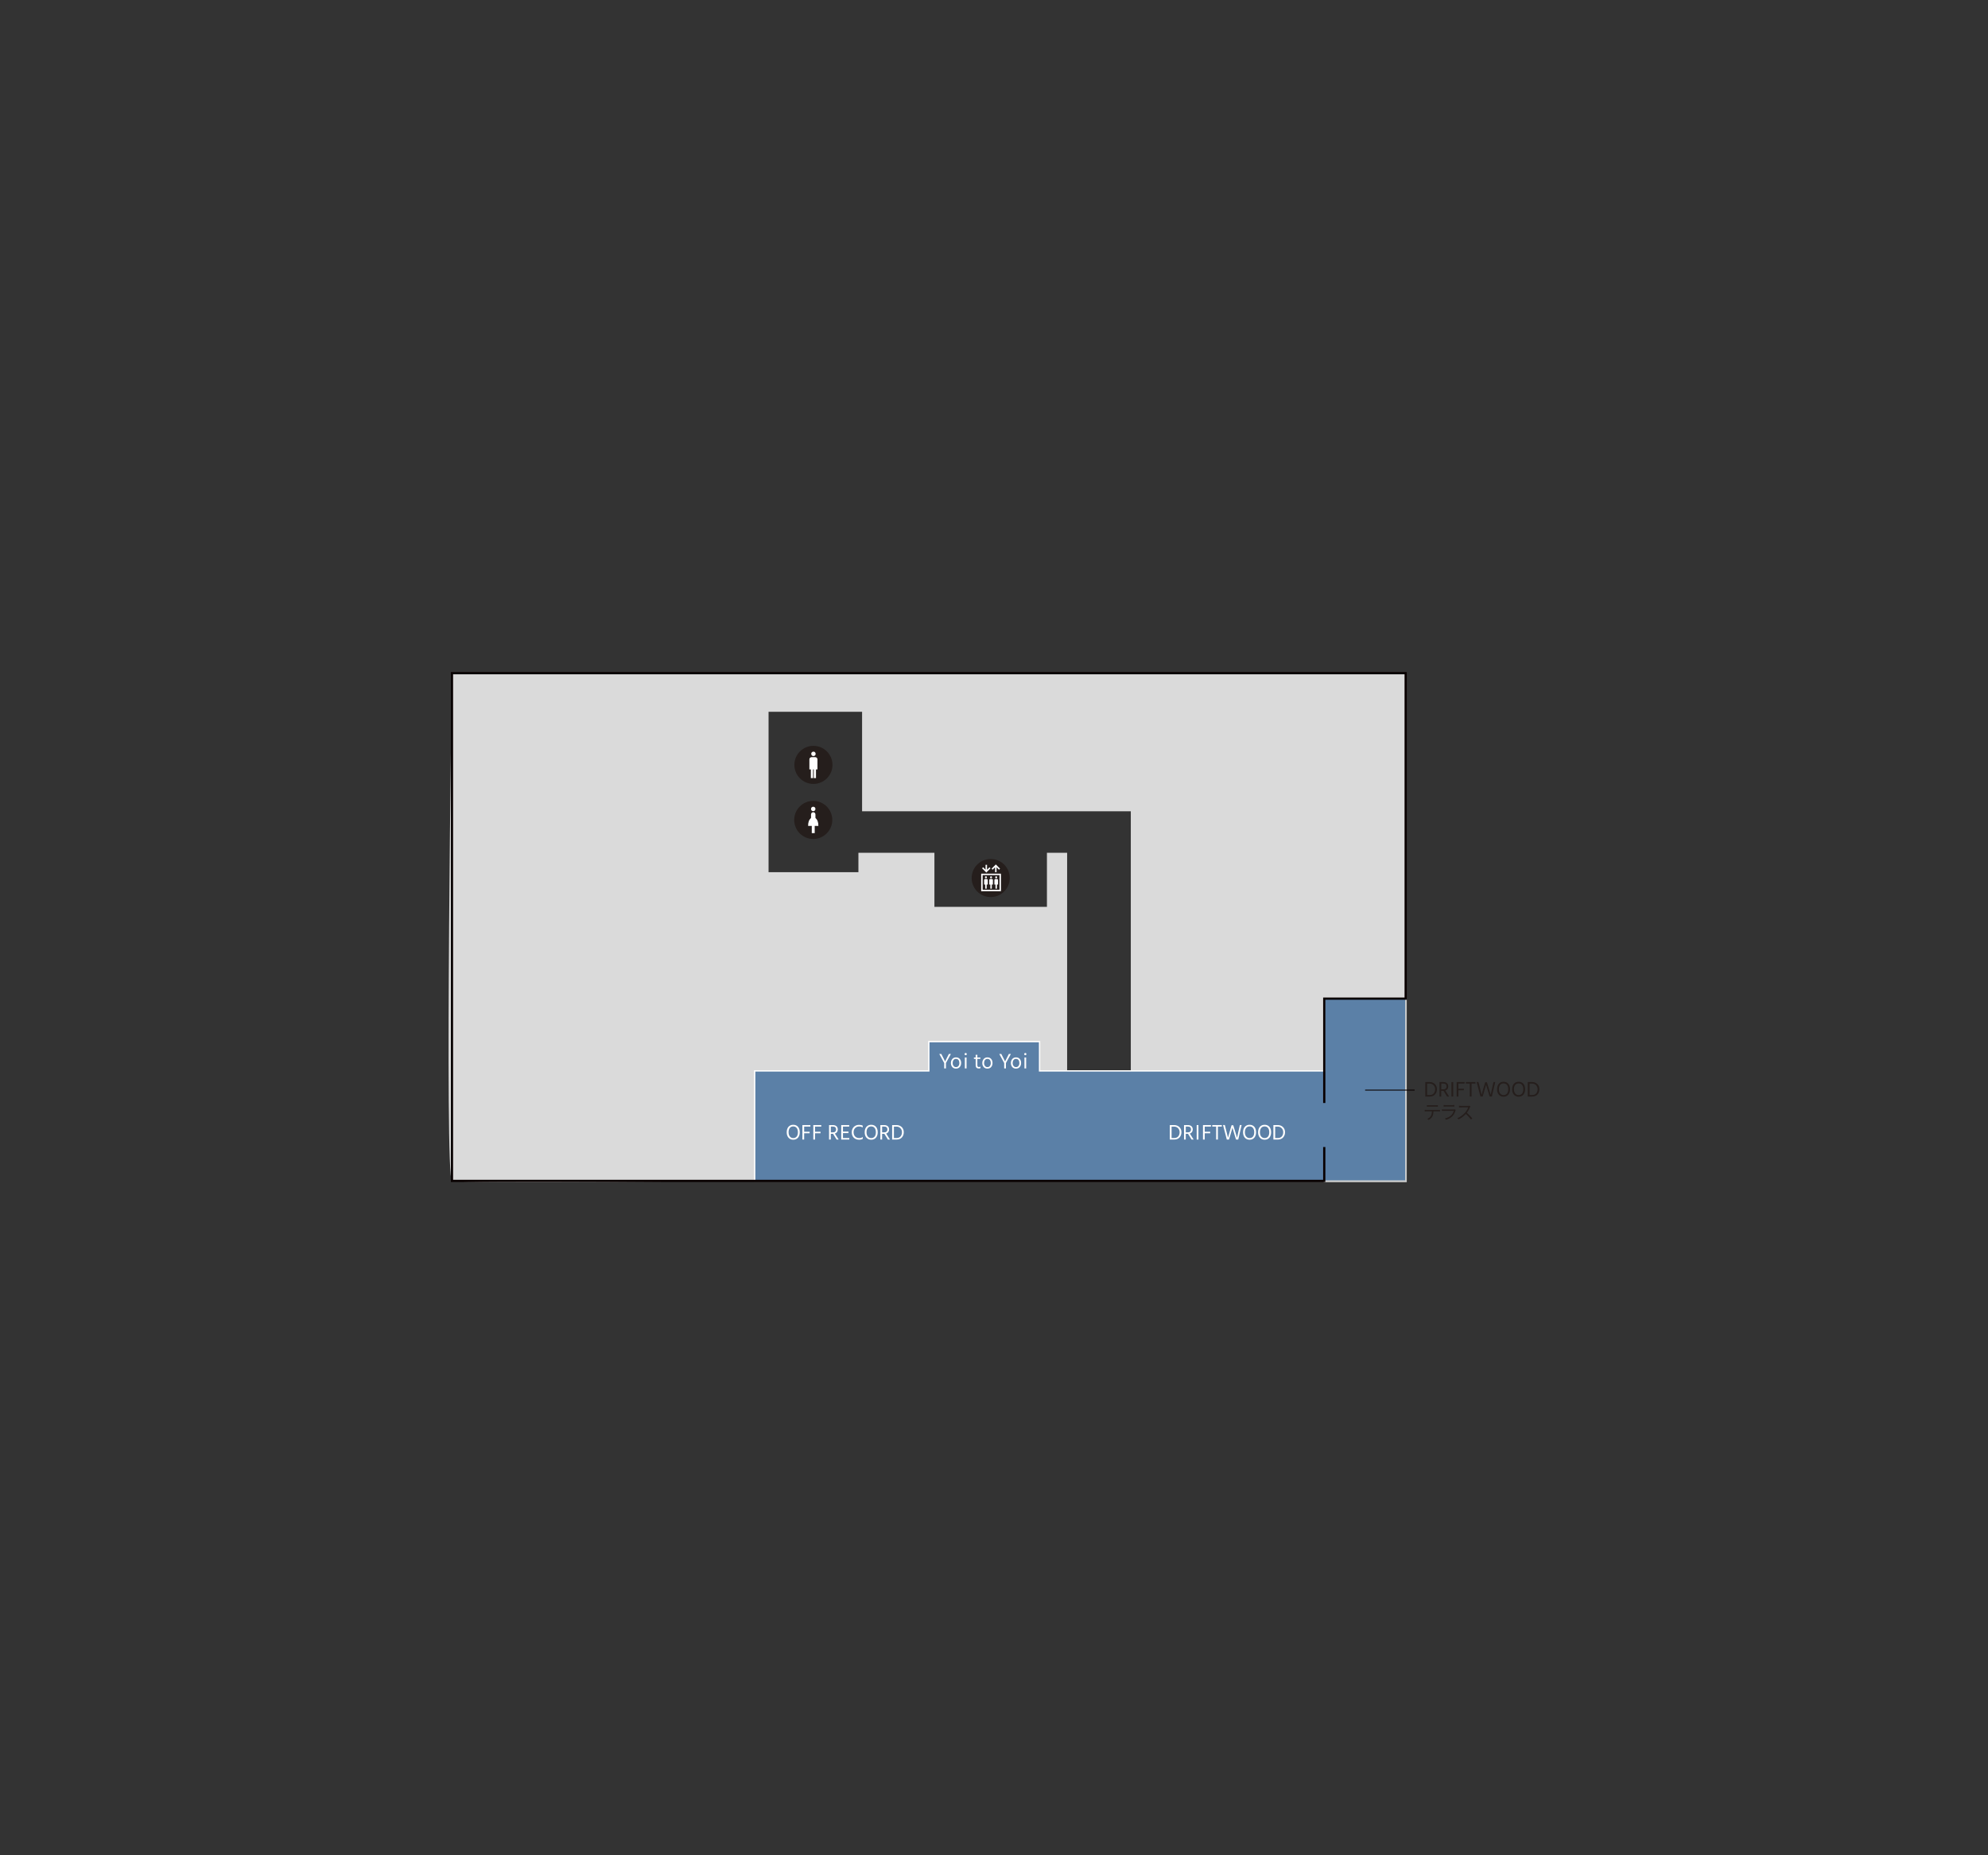 <?xml version="1.0" encoding="UTF-8"?><svg xmlns="http://www.w3.org/2000/svg" xmlns:xlink="http://www.w3.org/1999/xlink" viewBox="0 0 1275.59 1190.55"><rect x="0" y="0" width="1275.59" height="1190.55" fill="#333333" stroke="none"/><defs><style>.u,.v,.w,.x{fill:none;}.y{fill:#f3f5f8;}.z{fill:#5b80a7;stroke:#fff;stroke-width:.85px;}.z,.v,.w,.x{stroke-miterlimit:10;}.aa{fill:#251e1c;}.ab{fill:#fff;}.v{stroke-width:1.42px;}.v,.w{stroke:#090000;}.w{stroke-width:.57px;}.ac{clip-path:url(#k);}.ad{clip-path:url(#m);}.ae{clip-path:url(#l);}.x{stroke:#c7c8c8;stroke-width:.99px;}.af{fill:#dadada;}.ag{fill:#c7d0e6;}</style><clipPath id="k"><rect class="u" x="-1223.27" y="2134.86" width="832.51" height="725.71"/></clipPath><clipPath id="l"><rect class="u" x="-2136.26" y="1200.15" width="2213.24" height="1992.51"/></clipPath><clipPath id="m"><rect class="u" x="613.41" y="2134.86" width="832.51" height="725.71"/></clipPath></defs><g id="i"><path class="af" d="M595.97,687.21v-18.77s71.05,0,71.05,0v18.77s17.7,0,17.7,0v-139.95s-12.96,0-12.96,0v34.69s-72.2,0-72.2,0v-34.69s-48.76,0-48.76,0v12.42s-57.66,0-57.66,0v-102.9s60.01,0,60.01,0v63.83s172.42,0,172.42,0v166.6s124.12,0,124.12,0v-46.37s52.24,0,52.24,0v-208.85s-611.93,0-611.93,0c0,0-4.89,324.08,0,325.81,4.89,1.73,194.23,0,194.23,0v-70.59s111.74,0,111.74,0Z"/><polygon class="z" points="484.24 687.21 484.24 757.8 849.7 757.8 849.7 758.02 902.16 758.02 902.16 640.84 849.7 640.84 849.7 687.21 725.03 687.21 685.29 687.21 667.03 687.21 667.03 668.44 595.97 668.44 595.97 687.21 527.76 687.21 484.24 687.21"/><polyline class="x" points="849.7 758.02 902.16 758.02 902.16 641.06"/><polyline class="v" points="849.7 736.06 849.7 757.8 290.01 757.8 290.01 431.99 901.94 431.99 901.94 640.84 849.7 640.84 849.7 707.8"/><circle class="aa" cx="635.68" cy="563.44" r="12.22"/><path class="ab" d="M632.62,563.61c.35,0,.64-.29.64-.64s-.29-.64-.64-.64-.64.29-.64.64.29.64.64.64Z"/><path class="ab" d="M631.45,567.62h.71s0,2.64,0,2.64h.94s0-2.64,0-2.64h.71s0-2.88,0-2.88c0-.35-.29-.64-.64-.64h-1.07c-.35,0-.64.29-.64.64v2.88Z"/><path class="ab" d="M635.91,563.61c.35,0,.64-.29.64-.64s-.29-.64-.64-.64-.64.29-.64.64.29.64.64.64Z"/><path class="ab" d="M634.74,567.62h.71s0,2.64,0,2.64h.94s0-2.64,0-2.64h.71s0-2.88,0-2.88c0-.35-.29-.64-.64-.64h-1.07c-.35,0-.64.29-.64.64v2.88Z"/><path class="ab" d="M639.2,563.61c.35,0,.64-.29.64-.64s-.29-.64-.64-.64-.64.29-.64.64.29.64.64.64Z"/><path class="ab" d="M638.03,567.62h.71s0,2.64,0,2.64h.94s0-2.64,0-2.64h.71s0-2.88,0-2.88c0-.35-.29-.64-.64-.64h-1.07c-.35,0-.64.29-.64.64v2.88Z"/><path class="ab" d="M642.26,571.91h-12.69s0-11.28,0-11.28h12.69s0,11.28,0,11.28ZM630.51,570.97h10.81s0-9.4,0-9.4h-10.81s0,9.4,0,9.4Z"/><polygon class="ab" points="641.67 557.44 638.96 554.73 636.25 557.44 636.92 558.1 638.49 556.53 638.49 559.68 639.43 559.68 639.43 556.53 641.01 558.11 641.67 557.44"/><polygon class="ab" points="633.32 558.12 633.32 554.98 632.38 554.98 632.38 558.12 630.8 556.54 630.14 557.21 632.85 559.92 635.56 557.21 634.9 556.55 633.32 558.12"/><circle class="aa" cx="521.93" cy="490.84" r="12.22"/><circle class="ab" cx="521.93" cy="483.79" r="1.41" transform="translate(-70.76 89.85) rotate(-9.22)"/><path class="ab" d="M520.75,485.88c-.78,0-1.41.63-1.41,1.41h0s0,6.46,0,6.46h.94s0,5.56,0,5.56h1.41s0-5.56,0-5.56h.47s0,5.56,0,5.56h1.41s0-5.56,0-5.56h.94s0-6.46,0-6.46h0c0-.78-.63-1.41-1.41-1.41h-2.35Z"/><circle class="aa" cx="521.81" cy="526.17" r="12.22"/><circle class="ab" cx="521.81" cy="519.12" r="1.41"/><path class="ab" d="M525.1,530.01c0-2.38-.49-3.79-1.88-5.17v-2.18s0-.03,0-.04c0-.78-.63-1.41-1.41-1.41s-1.41.63-1.41,1.41c0,0,0,0,0,0v2.22c-1.41,1.38-1.88,2.79-1.88,5.17h2.35s0,4.62,0,4.62h1.88s0-4.62,0-4.62h2.35Z"/><path class="ab" d="M750.61,721.97h2.76c1.37,0,2.5.43,3.37,1.28.88.85,1.32,1.95,1.32,3.3s-.41,2.47-1.22,3.37c-.81.9-1.95,1.35-3.42,1.35h-2.82v-9.3ZM751.74,730.29h1.67c1.15,0,2.02-.36,2.61-1.07.59-.71.88-1.6.88-2.67,0-1.01-.33-1.86-.99-2.55-.66-.69-1.51-1.04-2.56-1.04h-1.61v7.33Z"/><path class="ab" d="M765.91,731.27h-1.34l-2.28-3.67h-1.45v3.67h-1.12v-9.3h2.33c1.08,0,1.89.25,2.45.76s.83,1.21.83,2.1c-.02.64-.19,1.19-.51,1.64-.32.45-.78.77-1.37.95l2.44,3.85ZM760.85,722.93v3.71h1.41c.63,0,1.12-.17,1.46-.52.34-.35.5-.79.5-1.33,0-1.24-.69-1.86-2.08-1.86h-1.28Z"/><path class="ab" d="M767.85,731.27v-9.3h1.12v9.3h-1.12Z"/><path class="ab" d="M777,722.95h-3.99v3.3h3.51v.98h-3.51v4.04h-1.12v-9.3h5.11v.98Z"/><path class="ab" d="M783.97,721.97v.98h-2.51v8.32h-1.12v-8.32h-2.51v-.98h6.14Z"/><path class="ab" d="M790.2,722.1h1.12l1.02,3.31,1.41,4.72c.42-2.03.76-3.6,1.02-4.71l.79-3.46h1.13l-2.18,9.3h-1.43l-.9-2.94-1.39-4.65c-.29,1.09-.73,2.64-1.32,4.65l-.87,2.94h-1.42l-2.43-9.3h1.17l.87,3.45,1.15,4.68c.51-1.89.95-3.45,1.31-4.68l.97-3.31Z"/><path class="ab" d="M797.6,726.58c0-1.46.38-2.63,1.13-3.49s1.76-1.3,3.04-1.3,2.33.43,3.07,1.29c.74.86,1.11,2.03,1.11,3.5s-.38,2.63-1.13,3.5-1.76,1.3-3.04,1.3-2.27-.44-3.04-1.31c-.76-.87-1.15-2.04-1.15-3.49ZM798.78,726.58c0,1.15.27,2.06.82,2.73.55.67,1.28,1.01,2.19,1.01s1.68-.33,2.2-.99c.52-.66.78-1.58.78-2.75s-.26-2.08-.79-2.75c-.52-.66-1.26-.99-2.21-.99s-1.67.33-2.2,1c-.53.67-.79,1.58-.79,2.74Z"/><path class="ab" d="M807.26,726.58c0-1.46.38-2.63,1.13-3.49s1.76-1.3,3.04-1.3,2.33.43,3.07,1.29c.74.86,1.11,2.03,1.11,3.5s-.38,2.63-1.13,3.5-1.76,1.3-3.04,1.3-2.27-.44-3.04-1.31c-.76-.87-1.15-2.04-1.15-3.49ZM808.43,726.58c0,1.15.27,2.06.82,2.73.55.67,1.28,1.01,2.19,1.01s1.68-.33,2.2-.99c.52-.66.78-1.58.78-2.75s-.26-2.08-.79-2.75c-.52-.66-1.26-.99-2.21-.99s-1.67.33-2.2,1c-.53.67-.79,1.58-.79,2.74Z"/><path class="ab" d="M817.08,721.97h2.76c1.37,0,2.5.43,3.37,1.28.88.85,1.32,1.95,1.32,3.3s-.41,2.47-1.22,3.37c-.81.9-1.95,1.35-3.42,1.35h-2.82v-9.3ZM818.21,730.29h1.67c1.15,0,2.02-.36,2.61-1.07.59-.71.88-1.6.88-2.67,0-1.01-.33-1.86-.99-2.55-.66-.69-1.51-1.04-2.56-1.04h-1.61v7.33Z"/><path class="ab" d="M610.15,676.32l-3.19,5.84v3.46h-1.12v-3.45l-3.16-5.85h1.3l.7,1.37c.48.92.86,1.67,1.15,2.25.28.58.45.93.5,1.05l.07.17c.08-.23.67-1.38,1.75-3.46l.7-1.37h1.3Z"/><path class="ab" d="M613.4,685.74c-1,0-1.8-.34-2.38-1.01-.58-.68-.88-1.53-.88-2.56s.3-1.91.9-2.6,1.39-1.04,2.35-1.04c1.06,0,1.87.34,2.45,1.02.57.68.86,1.55.86,2.59s-.29,1.9-.88,2.58c-.59.68-1.4,1.02-2.43,1.02ZM613.4,679.49c-.66,0-1.18.26-1.56.77-.38.51-.57,1.14-.57,1.89s.19,1.35.58,1.86c.39.51.9.77,1.55.77.7,0,1.24-.25,1.61-.75.38-.5.57-1.13.57-1.87s-.18-1.41-.54-1.91c-.36-.5-.91-.75-1.64-.75Z"/><path class="ab" d="M619.12,676.93c-.13-.13-.2-.3-.2-.5s.07-.37.2-.51c.13-.14.3-.21.5-.21s.37.07.51.21c.14.14.21.31.21.51s-.07.37-.21.5c-.14.13-.31.2-.51.2s-.37-.07-.5-.2ZM619.09,685.62v-7h1.09v7h-1.09Z"/><path class="ab" d="M627.12,679.5v4.1c0,.75.35,1.12,1.05,1.12.36,0,.68-.11.95-.32v1.03c-.3.17-.64.25-1.02.25-1.38,0-2.07-.7-2.07-2.11v-4.07h-1.12v-.88h1.12v-1.74h1.09v1.74h1.93v.88h-1.93Z"/><path class="ab" d="M633.55,685.74c-1,0-1.8-.34-2.38-1.01-.58-.68-.88-1.53-.88-2.56s.3-1.91.9-2.6,1.39-1.04,2.35-1.04c1.06,0,1.87.34,2.45,1.02.57.68.86,1.55.86,2.59s-.29,1.9-.88,2.58c-.59.68-1.4,1.02-2.43,1.02ZM633.55,679.49c-.66,0-1.18.26-1.56.77-.38.51-.57,1.14-.57,1.89s.19,1.35.58,1.86c.39.51.9.77,1.55.77.7,0,1.24-.25,1.61-.75.38-.5.57-1.13.57-1.87s-.18-1.41-.54-1.91c-.36-.5-.91-.75-1.64-.75Z"/><path class="ab" d="M648.64,676.32l-3.19,5.84v3.46h-1.12v-3.45l-3.16-5.85h1.3l.7,1.37c.48.92.86,1.67,1.15,2.25.28.58.45.93.5,1.05l.07.17c.08-.23.67-1.38,1.75-3.46l.7-1.37h1.3Z"/><path class="ab" d="M651.89,685.74c-1,0-1.8-.34-2.38-1.01-.58-.68-.88-1.53-.88-2.56s.3-1.91.9-2.6,1.39-1.04,2.35-1.04c1.06,0,1.87.34,2.45,1.02.57.68.86,1.55.86,2.59s-.29,1.9-.88,2.58c-.59.68-1.4,1.02-2.43,1.02ZM651.89,679.49c-.66,0-1.18.26-1.56.77-.38.51-.57,1.14-.57,1.89s.19,1.35.58,1.86c.39.51.9.77,1.55.77.7,0,1.24-.25,1.61-.75.38-.5.57-1.13.57-1.87s-.18-1.41-.54-1.91c-.36-.5-.91-.75-1.64-.75Z"/><path class="ab" d="M657.38,676.93c-.13-.13-.2-.3-.2-.5s.07-.37.2-.51c.13-.14.3-.21.5-.21s.37.07.51.21c.14.14.21.31.21.51s-.07.37-.21.5c-.14.13-.31.2-.51.2s-.37-.07-.5-.2ZM657.34,685.62v-7h1.09v7h-1.09Z"/><path class="ab" d="M504.8,726.58c0-1.46.38-2.63,1.13-3.49s1.76-1.3,3.04-1.3,2.33.43,3.07,1.29c.74.86,1.11,2.03,1.11,3.5s-.38,2.63-1.13,3.5-1.76,1.3-3.04,1.3-2.27-.44-3.04-1.31c-.76-.87-1.15-2.04-1.15-3.49ZM505.98,726.58c0,1.15.27,2.06.82,2.73.55.67,1.28,1.01,2.19,1.01s1.68-.33,2.2-.99c.52-.66.78-1.58.78-2.75s-.26-2.08-.79-2.75c-.52-.66-1.26-.99-2.21-.99s-1.67.33-2.2,1c-.53.67-.79,1.58-.79,2.74Z"/><path class="ab" d="M519.97,722.95h-3.99v3.3h3.51v.98h-3.51v4.04h-1.12v-9.3h5.11v.98Z"/><path class="ab" d="M526.96,722.95h-3.99v3.3h3.51v.98h-3.51v4.04h-1.12v-9.3h5.11v.98Z"/><path class="ab" d="M538.15,731.27h-1.34l-2.28-3.67h-1.45v3.67h-1.12v-9.3h2.33c1.08,0,1.89.25,2.45.76s.83,1.21.83,2.1c-.02.64-.19,1.19-.51,1.64-.32.45-.78.77-1.37.95l2.44,3.85ZM533.09,722.93v3.71h1.41c.63,0,1.12-.17,1.46-.52.34-.35.5-.79.5-1.33,0-1.24-.69-1.86-2.08-1.86h-1.28Z"/><path class="ab" d="M540.89,730.29h4.07v.98h-5.19v-9.3h5.12v.98h-4v3.19h3.53v.98h-3.53v3.17Z"/><path class="ab" d="M553.56,722.34v1.14c-.41-.21-.77-.36-1.09-.45-.32-.09-.75-.14-1.27-.14-1,0-1.84.34-2.5,1.02-.67.68-1,1.57-1,2.66s.33,2.05.99,2.73c.66.68,1.54,1.02,2.64,1.02.88,0,1.64-.24,2.26-.7v1.17c-.57.39-1.35.58-2.35.58-1.4,0-2.53-.43-3.41-1.29-.87-.86-1.31-2.03-1.31-3.51,0-1.4.44-2.54,1.33-3.42.89-.88,2-1.32,3.35-1.32.97,0,1.75.17,2.36.5Z"/><path class="ab" d="M554.83,726.58c0-1.46.38-2.63,1.13-3.49s1.76-1.3,3.04-1.3,2.33.43,3.07,1.29c.74.86,1.11,2.03,1.11,3.5s-.38,2.63-1.13,3.5-1.76,1.3-3.04,1.3-2.27-.44-3.04-1.31c-.76-.87-1.15-2.04-1.15-3.49ZM556,726.58c0,1.15.27,2.06.82,2.73.55.67,1.28,1.01,2.19,1.01s1.68-.33,2.2-.99c.52-.66.78-1.58.78-2.75s-.26-2.08-.79-2.75c-.52-.66-1.26-.99-2.21-.99s-1.67.33-2.2,1c-.53.67-.79,1.58-.79,2.74Z"/><path class="ab" d="M571.07,731.27h-1.34l-2.28-3.67h-1.45v3.67h-1.12v-9.3h2.33c1.08,0,1.89.25,2.45.76s.83,1.21.83,2.1c-.02.64-.19,1.19-.51,1.64-.32.45-.78.77-1.37.95l2.44,3.85ZM566.01,722.93v3.71h1.41c.63,0,1.12-.17,1.46-.52.34-.35.5-.79.5-1.33,0-1.24-.69-1.86-2.08-1.86h-1.28Z"/><path class="ab" d="M572.45,721.97h2.76c1.37,0,2.5.43,3.37,1.28.88.85,1.32,1.95,1.32,3.3s-.41,2.47-1.22,3.37c-.81.9-1.95,1.35-3.42,1.35h-2.82v-9.3ZM573.58,730.29h1.67c1.15,0,2.02-.36,2.61-1.07.59-.71.88-1.6.88-2.67,0-1.01-.33-1.86-.99-2.55-.66-.69-1.51-1.04-2.56-1.04h-1.61v7.33Z"/><path class="aa" d="M914.55,694.37h2.76c1.37,0,2.5.43,3.37,1.28.88.85,1.32,1.95,1.32,3.3s-.41,2.47-1.22,3.37c-.81.9-1.95,1.35-3.42,1.35h-2.82v-9.3ZM915.68,702.69h1.67c1.15,0,2.02-.36,2.61-1.07.59-.71.88-1.6.88-2.67,0-1.01-.33-1.86-.99-2.55-.66-.69-1.51-1.04-2.56-1.04h-1.61v7.33Z"/><path class="aa" d="M929.85,703.67h-1.34l-2.28-3.67h-1.45v3.67h-1.12v-9.3h2.33c1.08,0,1.89.25,2.45.76s.83,1.21.83,2.1c-.02.64-.19,1.19-.51,1.64-.32.45-.78.77-1.37.95l2.44,3.85ZM924.79,695.33v3.71h1.41c.63,0,1.12-.17,1.46-.52.34-.35.5-.79.5-1.33,0-1.24-.69-1.86-2.08-1.86h-1.28Z"/><path class="aa" d="M931.32,703.67v-9.3h1.12v9.3h-1.12Z"/><path class="aa" d="M939.75,695.35h-3.99v3.3h3.51v.98h-3.51v4.04h-1.12v-9.3h5.11v.98Z"/><path class="aa" d="M946.72,694.37v.98h-2.51v8.32h-1.12v-8.32h-2.51v-.98h6.14Z"/><path class="aa" d="M952.94,694.5h1.12l1.02,3.31,1.41,4.72c.42-2.03.76-3.6,1.02-4.71l.79-3.46h1.13l-2.18,9.3h-1.43l-.9-2.94-1.39-4.65c-.29,1.09-.73,2.64-1.32,4.65l-.87,2.94h-1.42l-2.43-9.3h1.17l.87,3.45,1.15,4.68c.51-1.89.95-3.45,1.31-4.68l.97-3.31Z"/><path class="aa" d="M960.58,698.98c0-1.46.38-2.63,1.13-3.49s1.76-1.3,3.04-1.3,2.33.43,3.07,1.29c.74.86,1.11,2.03,1.11,3.5s-.38,2.63-1.13,3.5-1.76,1.3-3.04,1.3-2.27-.44-3.04-1.31c-.76-.87-1.15-2.04-1.15-3.49ZM961.76,698.98c0,1.15.27,2.06.82,2.73.55.67,1.28,1.01,2.19,1.01s1.68-.33,2.2-.99c.52-.66.78-1.58.78-2.75s-.26-2.08-.79-2.75c-.52-.66-1.26-.99-2.21-.99s-1.67.33-2.2,1c-.53.67-.79,1.58-.79,2.74Z"/><path class="aa" d="M970.24,698.98c0-1.46.38-2.63,1.13-3.49s1.76-1.3,3.04-1.3,2.33.43,3.07,1.29c.74.86,1.11,2.03,1.11,3.5s-.38,2.63-1.13,3.5-1.76,1.3-3.04,1.3-2.27-.44-3.04-1.31c-.76-.87-1.15-2.04-1.15-3.49ZM971.42,698.98c0,1.15.27,2.06.82,2.73.55.67,1.28,1.01,2.19,1.01s1.68-.33,2.2-.99c.52-.66.78-1.58.78-2.75s-.26-2.08-.79-2.75c-.52-.66-1.26-.99-2.21-.99s-1.67.33-2.2,1c-.53.67-.79,1.58-.79,2.74Z"/><path class="aa" d="M980.3,694.37h2.76c1.37,0,2.5.43,3.37,1.28.88.85,1.32,1.95,1.32,3.3s-.41,2.47-1.22,3.37c-.81.9-1.95,1.35-3.42,1.35h-2.82v-9.3ZM981.44,702.69h1.67c1.15,0,2.02-.36,2.61-1.07.59-.71.88-1.6.88-2.67,0-1.01-.33-1.86-.99-2.55-.66-.69-1.51-1.04-2.56-1.04h-1.61v7.33Z"/><path class="aa" d="M915.17,712.26h7.86c.25,0,.65-.01.94-.06v1c-.26-.01-.65-.02-.94-.02h-3.26c-.04,1.3-.23,2.39-.71,3.28-.43.8-1.34,1.67-2.36,2.2l-.89-.66c.94-.38,1.8-1.08,2.27-1.84.53-.84.66-1.85.7-2.98h-3.6c-.36,0-.71,0-1.04.02v-1c.34.04.67.06,1.04.06ZM916.64,709.26h4.86c.34,0,.77-.02,1.12-.07v1c-.35-.02-.77-.04-1.12-.04h-4.85c-.4,0-.79.01-1.09.04v-1c.34.04.7.07,1.08.07Z"/><path class="aa" d="M933.89,712.64c-.32,1.19-.86,2.44-1.75,3.41-1.26,1.38-2.77,2.09-4.3,2.51l-.74-.85c1.7-.35,3.2-1.12,4.22-2.2.73-.77,1.21-1.79,1.43-2.65h-6.37c-.29,0-.74.01-1.18.04v-1.01c.44.05.85.07,1.18.07h6.32c.28,0,.53-.02.66-.1l.68.43c-.06.11-.13.26-.16.35ZM927.36,709.19h4.72c.38,0,.8-.01,1.09-.06v1c-.29-.02-.7-.04-1.1-.04h-4.7c-.37,0-.76.01-1.08.04v-1c.31.05.7.06,1.08.06Z"/><path class="aa" d="M943.22,710.57c-.41,1.03-1.16,2.44-2.02,3.52,1.26,1.08,2.72,2.64,3.5,3.59l-.84.72c-.8-1.07-2.08-2.47-3.3-3.56-1.28,1.38-2.9,2.7-4.68,3.5l-.77-.8c1.93-.76,3.71-2.18,4.94-3.56.82-.92,1.69-2.34,1.99-3.34h-4.68c-.42,0-1.08.05-1.21.06v-1.09c.17.02.85.07,1.21.07h4.63c.4,0,.71-.04.9-.1l.61.47c-.07.1-.23.36-.3.53Z"/><line class="w" x1="875.93" y1="699.54" x2="907.67" y2="699.54"/></g><g id="j"><g class="ac"><g class="ae"><rect class="y" x="-2599.8" y="1063.77" width="2895.18" height="2246.18"/><rect class="ag" x="-2401.66" y="1026.41" width="2717.6" height="289.71"/><polygon class="ab" points="295.37 1313.22 -61.25 1313.22 -61.25 916.44 -139.42 916.44 -139.42 3341.89 -61.25 3341.89 -61.25 1390.28 295.37 1390.28 295.37 1313.22"/></g></g><g class="ad"><rect class="y" x="-763.13" y="1063.77" width="2895.18" height="2246.18"/><rect class="ag" x="-564.99" y="1026.41" width="2717.6" height="289.71"/></g></g></svg>